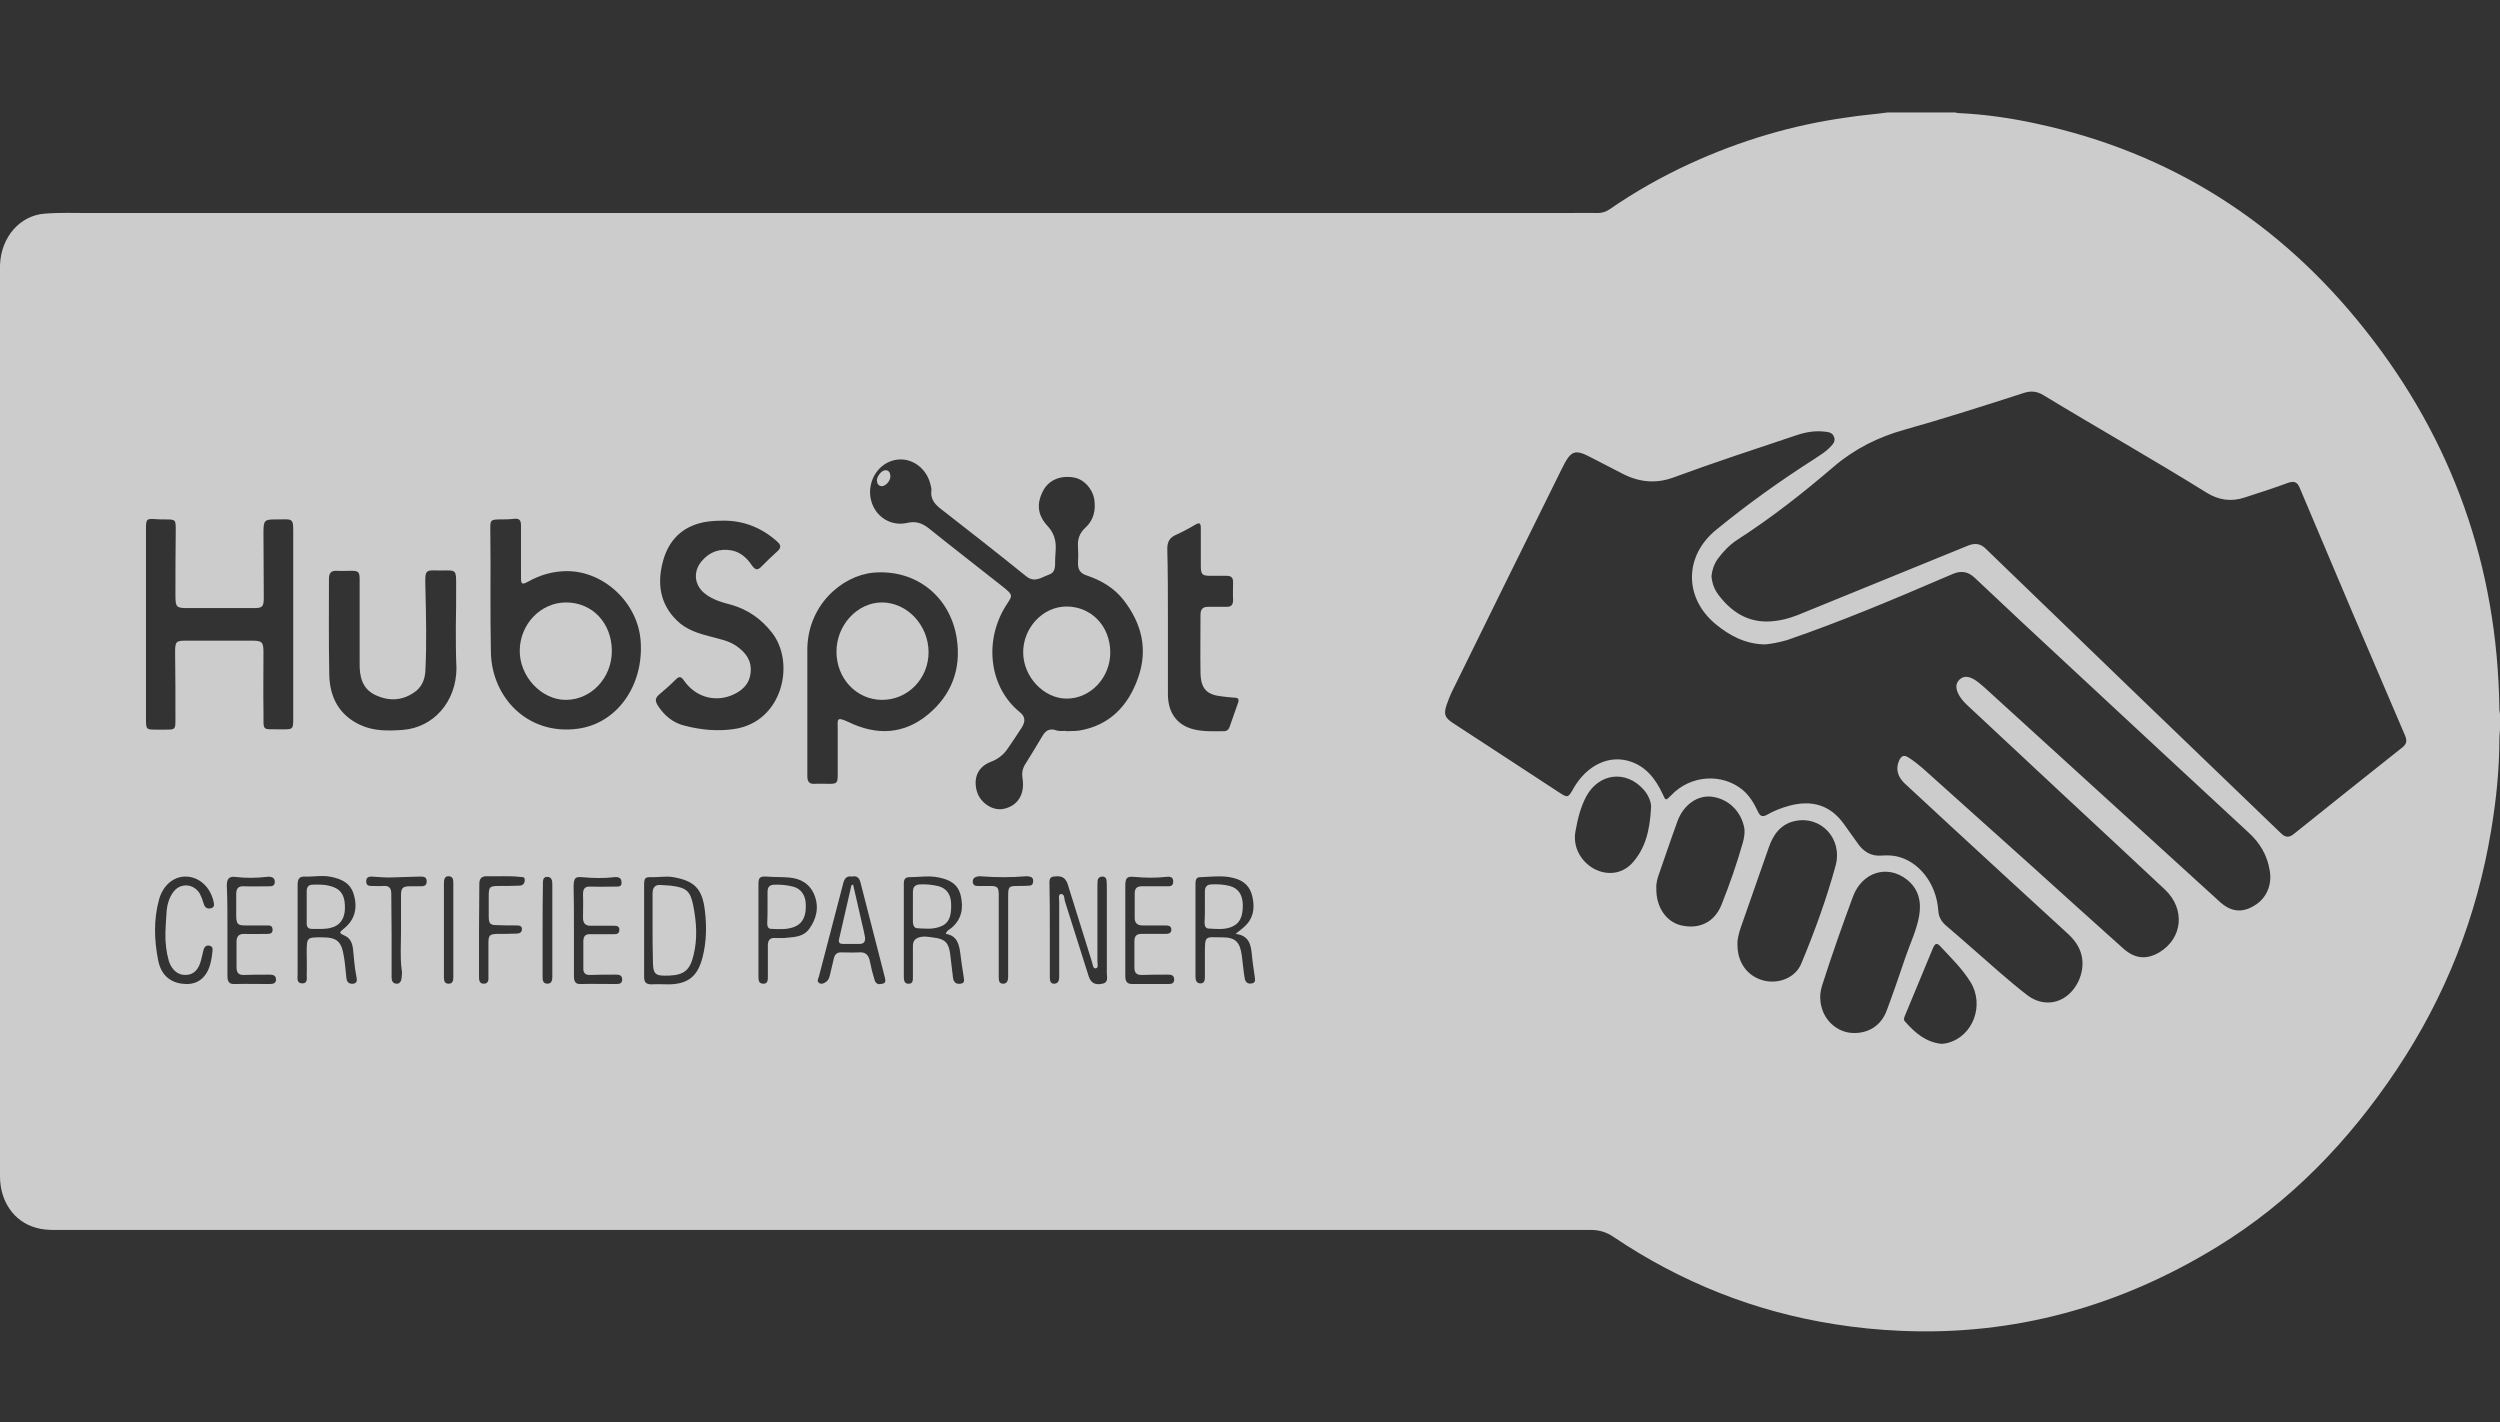 <?xml version="1.0" encoding="utf-8"?>
<!-- Generator: Adobe Illustrator 25.0.0, SVG Export Plug-In . SVG Version: 6.00 Build 0)  -->
<svg version="1.1" id="Calque_1" xmlns="http://www.w3.org/2000/svg" xmlns:xlink="http://www.w3.org/1999/xlink" x="0px" y="0px"
	 viewBox="0 0 798 454" style="enable-background:new 0 0 798 454;" xml:space="preserve">
<rect x="0" y="0" width="798" height="454" fill="#333333" stroke="none"/>
<style type="text/css">
	.st0{opacity:0.75;}
	.st1{fill:#FFFFFF;}
</style>
<g class="st0">
	<path class="st1" d="M602.5,35.9c7.2,0,14.4,0,21.6,0c0.4,0.1,0.8,0.2,1.2,0.2c8.4,0.4,16.7,1.6,24.9,3.4
		c42.3,9.1,77.5,31.2,105,66.1c27.5,34.8,42,75,42.6,120.6c0,0.7,0.2,1.4,0.2,2.1c0,1.6,0,3.1,0,4.7c-0.1,1-0.2,2-0.2,2.9
		c0,9.7-1,19.4-2.6,29c-4.6,27.9-14.7,53.3-30.1,76.4c-15.4,23.1-34.2,42.5-57.4,56.7c-31.2,19.1-64.8,28.4-101,26.8
		c-7.1-0.3-14.1-1-21-2.1c-25.5-4-49-13.3-70.7-27.9c-2.2-1.5-4.5-2.2-7.1-2.2c-12.5,0-24.9,0-37.4,0c-55.8,0-111.5,0-167.3,0
		c-95.2,0-190.4,0-285.6,0c-2.1,0-4.1-0.1-6.1-0.7C4.5,390,0,383.5,0,375.5c0-96.6,0-193.1,0-289.7c0-0.4,0-0.7,0-1.1
		c0.3-9.2,6.5-15.9,14.2-16.5C19,67.8,23.8,68,28.6,68c157,0,313.9,0,470.9,0c3.5,0,6.9-0.1,10.4,0c1.5,0,2.7-0.4,3.9-1.2
		c8.1-5.6,16.6-10.4,25.5-14.5c16.1-7.4,32.8-12.4,50.2-14.8C593.8,36.8,598.2,36.5,602.5,35.9z M563.4,205.7
		c-6.3-0.1-11.3-2.8-15.8-6.5c-10.1-8.4-10-21.7,0.1-30c10-8.2,20.5-15.7,31.3-22.6c1.8-1.2,3.7-2.3,5.2-3.9
		c0.9-0.9,1.8-1.9,1.2-3.3c-0.5-1.3-1.7-1.5-2.8-1.6c-3.1-0.4-6.1,0.1-9.1,1.1c-13.1,4.4-26.3,8.7-39.3,13.5c-5.4,2-10.7,1.6-15.9-1
		c-3.3-1.7-6.6-3.4-9.9-5.1c-5.8-3.1-6.9-2.7-9.9,3.4c-11.7,23.7-23.4,47.3-35,71c-0.6,1.2-1.1,2.6-1.6,3.9
		c-1.2,3.4-0.8,4.5,2.2,6.4c11,7.2,22.1,14.4,33.2,21.7c3.2,2.1,3.2,2.1,5.1-1.3c4.2-7.1,11.1-10.5,17.8-8.4
		c5.1,1.6,8.2,5.5,10.5,10.4c1,2.3,1,2.2,2.7,0.5c6.1-6.5,16.2-7.2,22.8-1.8c2.2,1.8,3.7,4.3,4.9,6.9c0.7,1.5,1.4,1.9,2.9,1.1
		c2.2-1.3,4.6-2.2,7.1-2.9c7.1-1.9,13.1-0.4,17.6,6c1.3,1.9,2.7,3.7,4,5.6c1.9,2.9,4.4,4.6,7.9,4.3c1.5-0.1,3.1-0.1,4.6,0.2
		c7.3,1.5,12.9,8.7,13.5,17.3c0.1,2,0.9,3.4,2.3,4.7c3.1,2.6,6.1,5.3,9.1,7.9c5.5,4.8,11,9.8,16.8,14.3c4.1,3.2,8.9,3.3,12.7,0.5
		c3.9-2.9,6-8.5,4.8-13.2c-0.7-2.8-2.4-5-4.5-6.9c-12.4-11.4-24.8-22.7-37.1-34.1c-5-4.6-9.9-9.2-14.9-13.8c-2.2-2.1-2.8-4.6-1.8-7
		c0.7-1.7,1.6-2.2,3.1-1.2c1.6,1,3.1,2.2,4.5,3.4c11.6,10.4,23.3,20.9,34.9,31.3c9.7,8.8,19.5,17.6,29.2,26.3
		c3.7,3.3,7.5,3.6,11.6,1.1c7.3-4.5,8.2-13.7,1.7-19.9c-10.3-9.7-20.7-19.3-31-28.9c-10.5-9.8-21.1-19.7-31.6-29.5
		c-1.1-1-2.2-2.1-3-3.4c-1.3-2.2-1.4-3.9-0.1-5.2c1.5-1.5,3.2-1,4.8-0.1c1.1,0.7,2.2,1.6,3.2,2.5c25,22.8,50.1,45.6,75.1,68.4
		c3.6,3.3,7.2,3.7,11.2,1.2c3.8-2.3,5.6-6.6,4.8-11.1c-0.8-5-3.2-8.9-6.7-12.1c-18.9-17.5-37.9-35.1-56.8-52.7
		c-10.3-9.5-20.5-19.1-30.7-28.7c-2-1.9-4.2-2.3-6.7-1.3c-0.9,0.4-1.7,0.7-2.6,1.1c-16.7,7.2-33.4,14.2-50.5,20.1
		C568.1,205,565.6,205.5,563.4,205.7z M546.3,183.9c0.2,2.4,1,4.4,2.4,6.2c4.7,6.1,10.5,9.1,18,8.1c3.3-0.4,6.4-1.5,9.4-2.8
		c17.3-7.1,34.7-14.1,52-21.2c2.2-0.9,4-0.8,5.8,1c31.3,30.3,62.7,60.5,94.1,90.7c1.4,1.4,2.6,1.6,4.2,0.3
		c11.5-9.2,23.1-18.5,34.6-27.6c1.4-1.1,1.6-2.1,0.9-3.8c-11.3-26.3-22.5-52.6-33.6-79c-0.8-2-1.8-2.3-3.7-1.7
		c-4.6,1.7-9.2,3.2-13.9,4.7c-4.2,1.4-8.2,0.9-12.1-1.5c-17.2-10.7-34.9-20.7-52.2-31.2c-2-1.2-3.9-1.4-6.1-0.7
		c-12.7,4.1-25.5,8.2-38.3,11.8c-8.2,2.3-15.7,6-22.4,11.7c-9.9,8.5-20.1,16.5-31,23.5c-2.4,1.6-4.4,3.7-6.1,6
		C547.1,180.1,546.5,182,546.3,183.9z M340.3,233.3v0.1c1.4-0.1,2.8,0,4.2-0.2c9.5-1.6,15.6-7.7,18.8-16.9
		c3.2-9.1,1.1-17.3-4.6-24.7c-3.1-4-7.3-6.4-11.8-7.9c-2.1-0.7-2.9-1.9-2.8-4.2c0.1-1.6,0.1-3.2,0-4.9c-0.2-2.5,0.5-4.5,2.4-6.2
		c2.6-2.4,3.3-5.5,2.8-9c-0.6-3.5-3.4-6.5-6.6-7c-4.2-0.7-7.8,0.8-9.6,4c-2.3,4.2-2,7.9,1.2,11.4c1.8,1.9,2.7,4.1,2.7,6.8
		c0,1.5-0.2,3-0.2,4.4c0,1.8,0.1,3.7-1.9,4.4c-2.4,0.8-4.6,2.8-7.4,0.5c-8.8-7.1-17.7-14.1-26.6-21c-2.1-1.6-4-3.2-3.6-6.4
		c0.1-0.6-0.2-1.2-0.3-1.9c-1.4-5.7-6.8-9.1-12-7.6c-5.3,1.5-8.4,7.4-6.9,12.9c1.4,5.1,6.3,8.2,11.5,7c2.6-0.6,4.6,0,6.7,1.6
		c7.7,6.2,15.5,12.2,23.2,18.3c4.5,3.5,3.6,3.2,1.3,7c-6.7,11.1-5,25.6,4.7,33.5c1.8,1.4,1.9,3,0.6,5c-1.4,2.2-2.9,4.4-4.4,6.6
		c-1.4,2.1-3.3,3.5-5.5,4.3c-3.9,1.5-5.6,5-4.4,9.3c1,3.7,5,6.4,8.5,5.7c4.5-0.9,6.9-4.6,6.1-9.7c-0.3-1.8,0-3.3,1-4.8
		c1.8-2.9,3.6-5.8,5.3-8.7c1-1.7,2.1-2.5,4.1-2C337.9,233.5,339.2,233.3,340.3,233.3z M46.6,199.2c0,10.1,0,20.3,0,30.4
		c0,3.2,0.1,3.3,3.2,3.3c1.1,0,2.1,0,3.2,0c2.9,0,3-0.1,3-3.2c0-7.2,0-14.4-0.1-21.6c0-3.2,0.3-3.6,3.3-3.6c7.1,0,14.3,0,21.4,0
		c3.1,0,3.5,0.5,3.5,3.8c0,6.3-0.1,12.5,0,18.8c0.1,6.5-0.8,5.6,5.5,5.7c0.2,0,0.4,0,0.6,0c3.3,0,3.4,0,3.4-3.5
		c0-19.2,0-38.3,0-57.5c0-6.9,0.4-6-5.7-6c-3.5,0-3.8,0.3-3.8,4.2c0,6.9,0.1,13.8,0.1,20.7c0,3-0.4,3.4-3.2,3.4
		c-7.1,0-14.1,0-21.2,0c-3.5,0-3.8-0.3-3.8-4.1c0-6.9,0-13.8,0.1-20.7c0-3.4,0-3.5-3.2-3.5c-1.1,0-2.3,0-3.4-0.1
		c-2.6-0.2-2.9,0-2.9,2.8C46.6,178.8,46.6,189,46.6,199.2z M257.7,227L257.7,227c0,6.9,0,13.8,0,20.7c0,1.8,0.6,2.6,2.3,2.5
		c1.6-0.1,3.2,0,4.8,0c2.3,0,2.6-0.3,2.6-2.9c0-4.8,0-9.6,0-14.4c0-3.3-0.6-4.3,3.5-2.4c8.9,4.3,17.6,4,25.4-2.5
		c7.3-6.1,10.6-14.3,9.1-24.2c-2.1-13.5-13.1-22.2-26.7-21c-10.1,1-21.2,10.6-21,25.1C257.7,214.3,257.7,220.7,257.7,227z
		 M166.3,176.2L166.3,176.2c0-2.8,0-5.6,0-8.5c0-1.6-0.5-2.3-2.2-2.1c-1.6,0.2-3.3,0.2-5,0.2c-2.4,0.1-2.6,0.3-2.6,2.8
		c0.2,13.3-0.1,26.6,0.2,39.9c0.4,14.1,11.7,26.3,27.8,24.1c12.5-1.7,21-13.8,20-27.9c-0.8-12.1-11.5-22.3-23.4-22.4
		c-4.5,0-8.7,1.2-12.6,3.4c-1.9,1-2.2,0.8-2.2-1.4C166.3,181.7,166.3,179,166.3,176.2z M230.8,166.2c-2.1,0-4.1,0.1-6.2,0.5
		c-6.7,1.4-11.1,5.5-13,12.5c-1.9,7.1-0.9,13.6,4.4,18.8c3,3,6.9,4.2,10.8,5.2c2.9,0.8,5.9,1.3,8.4,3.1c2.8,2,4.8,4.5,4.4,8.4
		c-0.4,3.9-3,6-6.2,7.3c-5.6,2.2-11.6,0.3-15.1-4.8c-0.9-1.3-1.5-1.4-2.6-0.3c-1.7,1.7-3.5,3.3-5.3,4.8c-1.3,1.1-1.3,2-0.5,3.4
		c2.1,3.3,4.9,5.6,8.5,6.5c5.3,1.4,10.6,1.9,16,1.1c15.5-2.3,19.6-21.3,11.9-30.9c-3.4-4.3-7.6-7.2-12.7-8.7c-3-0.8-6.1-1.6-8.7-3.7
		c-3.3-2.7-3.7-6.9-1-10.2c2.6-3.1,5.8-4.2,9.7-3.5c2.9,0.6,4.9,2.5,6.5,4.9c1.1,1.5,1.8,1.4,3,0.2c1.6-1.6,3.2-3.2,4.9-4.7
		c1.4-1.2,1.4-2.1,0-3.3C243.3,168.6,237.5,166.1,230.8,166.2z M145.5,200.2C145.5,200.2,145.6,200.2,145.5,200.2
		c0.1-4.6,0.1-9.2,0.1-13.7s0-4.5-4.3-4.4c-5.7,0-5.7-0.9-5.5,6c0.2,8.6,0.4,17.2,0,25.7c-0.1,2.7-0.9,5-2.9,6.7
		c-4.1,3.2-8.6,3.5-13.2,1.3c-4.1-2-5-5.9-4.9-10.2c0-8.9,0-17.8,0-26.6c0-2.5-0.4-2.8-2.7-2.8c-1.5,0-3.1,0.1-4.6,0
		c-1.8-0.1-2.5,0.7-2.5,2.6c0,10.1-0.1,20.3,0.1,30.4c0.1,7.4,3.2,13.1,9.9,16.2c4.3,2,8.8,1.9,13.4,1.6c10-0.7,17.2-9,17.3-19.6
		C145.5,208.9,145.5,204.6,145.5,200.2z M554.6,301.6c0,5.8,3.3,10.1,8.4,11.4c4.9,1.2,10.2-1,12-5.5c4.2-10.1,8-20.5,10.9-31.1
		c2.4-8.7-4.7-16.2-13.1-14.3c-4.4,1-6.8,4.3-8.2,8.4c-3,8.6-6,17.2-9,25.7C555,298.1,554.5,299.9,554.6,301.6z M581,318.4
		c0.1,1,0.1,2,0.4,2.9c1.1,4.6,5,8,9.5,8.4c5.2,0.4,9.6-2.2,11.4-7.3c2.1-5.6,4-11.2,5.9-16.8c1.5-4.4,3.6-8.7,4.4-13.3
		c0.8-4.7-0.3-8.7-4-11.6c-6.2-4.8-14.2-2.3-17.1,5.4c-3.4,9.2-6.7,18.5-9.7,27.9C581.3,315.5,581,316.9,581,318.4z M372.8,198.1
		L372.8,198.1c0,7.8,0,15.6,0,23.5c0,6,3,9.9,8.2,11.2c3.2,0.8,6.5,0.6,9.7,0.6c0.9,0,1.5-0.5,1.8-1.4c0.9-2.6,1.8-5.1,2.7-7.7
		c0.4-1.1,0-1.6-1.1-1.6c-1.3-0.1-2.7-0.2-4-0.4c-4.9-0.5-6.8-2.4-6.9-7.6c-0.1-6.1,0-12.3,0-18.4c0-1.8,0.7-2.6,2.4-2.6
		c2,0,4,0,6,0c1.5,0,2-0.7,2-2.2c-0.1-1.9,0-3.8,0-5.7c0-1.4-0.6-2-2-2c-1.7,0-3.5,0-5.2,0c-2.7,0-3.1-0.4-3.1-3.3
		c0-3.9,0-7.9,0-11.8c0-1.6-0.3-2.1-1.8-1.2c-2,1.2-4.1,2.3-6.3,3.3c-1.9,0.9-2.6,2.2-2.6,4.4C372.8,182.7,372.8,190.4,372.8,198.1z
		 M528.7,283.6c-0.1,6,3.2,10.7,8,11.8c5.8,1.3,10.6-1.1,12.8-6.6c2.6-6.5,4.9-13.1,6.8-19.8c0.4-1.5,0.7-3,0.5-4.6
		c-1-5.5-5.2-9.5-10.5-10.1c-4.5-0.5-8.9,2.6-10.8,7.7c-2.2,6-4.2,12-6.3,18C528.8,281.4,528.6,282.7,528.7,283.6z M527,258
		c0.2-1.4-0.5-3.9-2.4-6c-5.5-6.2-14.1-5.3-18.2,2.1c-1.9,3.5-2.8,7.3-3.5,11.2c-0.9,4.7,1.4,9.4,5.7,11.9c4.3,2.4,9.1,1.8,12.3-1.6
		C525.1,271,526.6,265.4,527,258z M619.8,333.2c0.6-0.1,1.2-0.1,1.9-0.3c8.1-2.1,11.8-12.1,7.3-19.4c-2.7-4.4-6.4-7.9-9.8-11.6
		c-1-1-1.5-0.7-2.1,0.5c-3,7.2-6,14.4-9,21.7c-0.3,0.7-0.6,1.4,0,2C611.2,329.6,614.7,332.7,619.8,333.2z M335.1,296.8
		c0,2.5,0,4.9,0,7.4s0,5.1,0,7.6c0,1.1,0.1,2.3,1.5,2.2c1.3-0.1,1.5-1.2,1.5-2.3c0-0.6,0-1.1,0-1.7c0-7.4,0-14.8,0-22.2
		c0-0.9-0.4-2.3,0.5-2.4c1.2-0.2,1.1,1.4,1.3,2.2c2.6,8,5,16,7.6,24c0.7,2.2,2.1,2.9,4.4,2.4c2-0.4,1.4-2.1,1.4-3.4
		c0-8.9,0-17.9,0-26.8c0-1,0-2-0.1-2.9c-0.1-0.7-0.6-1.1-1.3-1.1c-0.7,0-1.3,0.3-1.5,1.1c-0.1,0.6-0.1,1.3-0.1,1.9
		c0,8,0,16.1,0,24.1c0,0.8,0.4,2-0.5,2.2s-1-1.2-1.2-1.9c-2.5-7.9-4.9-15.8-7.4-23.7c-0.2-0.7-0.4-1.5-0.8-2.2
		c-0.9-1.7-2.5-1.7-4.1-1.5s-1.3,1.7-1.3,2.9C335.1,287.4,335.1,292.1,335.1,296.8z M301.9,298.1c0.3-1.1,1.2-1.4,1.8-1.9
		c3.2-2.7,3.9-6.2,3-10.2c-0.9-3.9-3.6-5.2-7-5.9c-3.2-0.7-6.4-0.1-9.5-0.1c-1.2,0-1.7,0.7-1.7,1.9c0,10,0,20,0,30
		c0,1.2,0.3,2.2,1.6,2.1c1.3,0,1.3-1.1,1.3-2.2c0-3.3,0-6.6,0-9.9c0-1.5,0.7-2.3,2-2.7c1.6-0.5,3.2-0.1,4.8,0.1
		c3.4,0.4,4.7,1.7,5.1,5.3c0.3,2.5,0.6,5,0.9,7.5c0.2,1.4,0.9,2.1,2.4,1.9s1.1-1.2,1-2.2c-0.4-2.6-0.8-5.1-1.1-7.7
		C306.1,301.1,305.3,298.6,301.9,298.1z M394.4,298.1c1.3-1.1,2.1-1.6,2.8-2.3c2.8-2.5,3.4-5.7,2.6-9.4c-0.7-3.5-2.8-5.3-5.9-6.1
		c-3.6-1-7.3-0.4-10.9-0.3c-1.1,0-1.4,0.9-1.4,1.9c0,10,0,20,0,30c0,1.1,0.4,2,1.6,2c1.3,0,1.4-1.1,1.4-2.1c0-2.3,0-4.5,0-6.8
		c0-6.7-0.1-5.8,5.5-5.8c4.2,0,5.7,1.4,6.3,5.9c0.3,2.4,0.5,4.8,0.9,7.1c0.2,1.3,1,2,2.3,1.7c1.3-0.2,1-1.3,0.9-2.2
		c-0.3-2.3-0.7-4.6-0.9-6.9C399.3,301.7,398.8,298.6,394.4,298.1z M95,297c0,4.6,0,9.3,0,13.9c0,1.3-0.4,3,1.5,3
		c1.8,0,1.4-1.7,1.4-2.9c0.1-2.3,0-4.5,0-6.8c0-5,0-5,4.8-5c4.9,0,6.3,1.2,7.1,6.3c0.4,2.3,0.5,4.6,0.8,6.9c0.2,1.3,1,1.7,2.2,1.6
		c1.2-0.2,1.2-1.1,1-2.1c-0.6-2.9-0.8-5.8-1.1-8.8c-0.2-1.9-0.8-3.6-2.6-4.4c-2-0.9-1.9-1-0.2-2.4c3.2-2.6,4.3-6.2,3.1-10.5
		c-1-3.9-3.9-5.2-7.3-5.9c-2.8-0.6-5.6,0-8.3-0.1c-1.9-0.1-2.4,0.8-2.4,2.7C95,287.4,95,292.2,95,297z M205.6,297
		c0,4.9,0,9.8,0,14.8c0,1.7,0.6,2.4,2.3,2.4c2-0.1,4,0,6,0c6-0.2,8.9-2.8,10.4-8.8c1.2-4.8,1.3-9.8,0.7-14.7c-0.8-7-3.3-9.5-10-10.7
		c-2.2-0.4-4.4,0-6.6,0c-2.5-0.1-2.8,0.1-2.8,2.7C205.6,287.4,205.6,292.2,205.6,297z M272,279.8c-1.6-0.3-2.4,0.5-2.8,2
		c-2.6,10-5.2,20-7.8,29.9c-0.2,0.7-0.8,1.5,0.1,2.1c0.8,0.5,1.6,0,2.2-0.4c0.7-0.5,1-1.3,1.2-2.1c0.4-1.7,0.8-3.4,1.2-5.1
		c0.3-1.6,1.1-2.3,2.6-2.2c1.8,0,3.6,0.1,5.4,0c2.2-0.2,3.2,0.8,3.6,3c0.4,2,0.9,4,1.5,5.9c0.4,1.3,1.4,1.4,2.5,1.1
		c1-0.2,1-0.9,0.8-1.8c-2.6-10.1-5.2-20.2-7.8-30.4C274.4,280.4,273.6,279.4,272,279.8z M359.2,296.8c0,4.9,0,9.9,0,14.8
		c0,1.6,0.5,2.5,2.2,2.5c3.8,0,7.6,0,11.4,0c1,0,2-0.1,2-1.4c0-1.5-1-1.6-2.1-1.6c-2.7,0-5.3,0-8,0.1c-1.7,0.1-2.6-0.5-2.6-2.3
		c0-2.8,0-5.6,0-8.5c0-1.6,0.7-2.3,2.2-2.3c2.5,0,5.1,0,7.6,0c1,0,2-0.1,2-1.4c0-1.2-1.1-1.3-1.9-1.3c-2.5,0-4.9,0-7.4,0
		c-1.6,0-2.5-0.9-2.4-2.6c0-2.5,0-5.1,0-7.6c0-1.6,0.7-2.3,2.2-2.3c2.6,0,5.2,0,7.8,0c1,0,2.3,0.2,2.3-1.5s-1.3-1.6-2.3-1.5
		c-3.4,0.4-6.8,0.3-10.2,0c-2.3-0.2-2.8,0.3-2.8,2.9C359.2,287.4,359.2,292.1,359.2,296.8z M242.1,296.8c0,4.9,0,9.9,0,14.8
		c0,1.2,0,2.4,1.6,2.4c1.4,0,1.4-1.2,1.4-2.3c0-3.3,0-6.6,0-9.9c0-1.7,0.7-2.5,2.3-2.4c1.3,0,2.7,0.1,4-0.1c2.5-0.2,5.2-0.4,6.9-2.8
		c2.3-3.2,3.2-6.8,1.7-10.7c-1.5-3.8-4.5-5.4-8.2-5.7c-2.4-0.2-4.8-0.1-7.2-0.3c-2-0.1-2.5,0.3-2.5,2.4
		C242.1,287.1,242.1,292,242.1,296.8z M72.6,296.8c0,4.9,0,9.9,0,14.8c0,1.8,0.6,2.6,2.3,2.5c3.7-0.1,7.5,0,11.2,0c1,0,2-0.2,2-1.4
		c0-1.4-1-1.6-2.1-1.6c-2.7,0-5.3,0-8,0.1c-1.7,0.1-2.5-0.6-2.5-2.4c0-2.7,0-5.5,0-8.2c0-1.8,0.8-2.5,2.4-2.5c2.5,0.1,4.9,0,7.4,0
		c1,0,1.8-0.2,1.7-1.5c-0.1-1.2-0.9-1.2-1.8-1.2c-2.3,0-4.7,0-7,0s-2.7-0.5-2.8-2.8c0-2.4,0-4.8,0-7.2c0-1.8,0.7-2.6,2.4-2.5
		c2.8,0.1,5.6,0,8.4,0c0.8,0,1.5-0.3,1.5-1.3c0.1-1-0.5-1.6-1.4-1.7c-0.4-0.1-0.8-0.1-1.2,0c-3.4,0.4-6.8,0.4-10.1,0
		c-1.9-0.2-2.6,0.7-2.6,2.7C72.6,287.2,72.6,292,72.6,296.8z M183.2,296.7c0,5,0,10,0,15c0,1.7,0.6,2.5,2.2,2.4
		c3.7-0.1,7.5,0,11.2,0c1,0,2-0.1,2-1.4c0-1.5-1-1.6-2.1-1.6c-2.7,0-5.3,0-8,0.1c-1.6,0.1-2.4-0.6-2.3-2.3c0-2.8,0-5.6,0-8.4
		c0-1.8,0.8-2.4,2.3-2.3c2.5,0,4.9,0,7.4,0c0.9,0,1.8-0.1,1.8-1.4s-1-1.3-1.9-1.3c-2.5,0-4.9,0-7.4,0c-1.5,0-2.3-0.8-2.3-2.5
		c0-2.5,0.1-5.1,0-7.6c0-1.9,0.8-2.5,2.4-2.4c2.8,0.1,5.6,0,8.4,0c0.8,0,1.5-0.1,1.5-1.2c0-1-0.3-1.6-1.3-1.8c-0.3,0-0.7-0.1-1,0
		c-3.4,0.4-6.9,0.3-10.3,0c-2.2-0.2-2.6,0.3-2.7,2.8C183.2,287.2,183.2,292,183.2,296.7z M52.8,297.5c0.1-1.9,0.2-4.4,0.4-6.9
		c0.2-2,0.8-4,2-5.7c2.2-3.2,6.6-3,8.6,0.4c0.5,1,0.9,2,1.2,3.1c0.4,1.4,1.2,1.8,2.4,1.5c1.3-0.4,0.9-1.5,0.7-2.4
		c-1.1-4.5-4.6-7.6-8.7-7.7c-3.9-0.1-7.3,2.7-8.6,7.2c-1.8,6.5-1.6,13-0.3,19.6c1.1,5.6,5,7.4,8.9,7.5c4.3,0.1,7.1-2.7,8-7.6
		c0.2-0.9,0.3-1.8,0.4-2.7c0.1-0.8,0.2-1.6-0.8-1.9s-1.7,0.2-2,1.2c-0.3,1.1-0.5,2.2-0.8,3.3c-0.8,3.2-2.4,4.7-4.8,4.8
		c-2.6,0.1-4.5-1.5-5.5-4.4C53.1,303.9,52.7,301,52.8,297.5z M152.9,296.9c0,4.8,0,9.6,0,14.4c0,1.2-0.1,2.7,1.5,2.7
		c1.8,0,1.5-1.6,1.5-2.8c0-3.4,0-6.8,0-10.1c0-2.6,0.4-2.9,2.8-3c2.1,0,4.1,0,6.2-0.1c0.8,0,1.7-0.3,1.7-1.4c0-1.2-1-1.2-1.8-1.2
		c-2.1,0-4.1,0-6.2-0.1c-2.2,0-2.6-0.5-2.6-2.9c0-2,0-4.1,0-6.1c0-3.2,0.2-3.5,3.3-3.5c2.1,0,4.3,0,6.4-0.1c1,0,1.8-0.5,1.8-1.8
		c0-1.2-0.9-0.9-1.6-1c-3.5-0.4-6.9-0.1-10.4-0.2c-1.9-0.1-2.6,0.9-2.5,2.8C153,287.3,152.9,292.1,152.9,296.9z M125,298.4
		c0,1.3,0,2.7,0,4c0,3.2,0,6.3,0,9.5c0,1.1,0.3,2,1.5,2.1s1.6-0.9,1.7-1.9c0.1-0.9,0.2-1.8,0-2.7c-0.5-3.9-0.2-7.9-0.2-11.8
		s0-7.7,0-11.6c0-2.6,0.5-3.1,2.9-3.1c1.1,0,2.1,0,3.2,0c1,0,2.1,0,2.1-1.6c0-1.5-1.1-1.5-2.2-1.5c-3.3,0.1-6.5,0.2-9.8,0.3
		c-1.9,0-3.7-0.2-5.6-0.3c-1,0-1.7,0.3-1.7,1.5c0,1.3,0.7,1.5,1.7,1.5c1.3,0,2.5,0.1,3.8,0c1.8-0.1,2.5,0.6,2.5,2.6
		C124.9,289.7,125,294.1,125,298.4z M318.8,298.6L318.8,298.6c0,4.4,0,8.7,0,13.1c0,1.1,0,2.3,1.4,2.3c1.3,0,1.6-1.1,1.6-2.2
		c0-0.6,0-1.1,0-1.7c0-8,0-15.9,0-23.9c0-3.2,0.2-3.4,3.1-3.4c1.2,0,2.4,0,3.6-0.1c0.9,0,1.3-0.6,1.3-1.5c0-0.8-0.4-1.3-1.2-1.4
		c-0.3-0.1-0.7-0.1-1-0.1c-4.9,0.4-9.8,0.4-14.7,0c-0.3,0-0.7,0-1,0.1c-0.9,0.2-1.4,0.7-1.4,1.7c0.1,1,0.7,1.3,1.5,1.3
		c1.3,0,2.7,0,4,0c2.4,0,2.8,0.4,2.8,2.9C318.8,290,318.8,294.3,318.8,298.6z M141.7,296.8c0,5,0,10,0,15c0,1.1,0.1,2.2,1.5,2.2
		s1.5-1.1,1.5-2.3c0-9.9,0-19.7,0-29.6c0-1.1,0-2.3-1.4-2.4c-1.5-0.1-1.6,1.2-1.6,2.4C141.7,287,141.7,291.9,141.7,296.8z
		 M173.2,296.8c0,4.9,0,9.7,0,14.6c0,1.2-0.1,2.6,1.6,2.6c1.5-0.1,1.5-1.4,1.5-2.5c0-9.7,0-19.4,0-29.1c0-1.2-0.1-2.4-1.5-2.5
		c-1.6-0.1-1.5,1.3-1.5,2.4C173.2,287.1,173.2,292,173.2,296.8z"/>
	<path class="st1" d="M354.4,208.3c0,8-6.3,14.7-13.9,14.7c-7.3,0-13.8-6.9-13.9-14.6c-0.1-8,6.3-14.8,13.8-14.8
		C348.4,193.6,354.4,199.9,354.4,208.3z"/>
	<path class="st1" d="M281.4,155.2c-0.9-0.1-1.4-0.7-1.5-1.7c-0.1-1.4,1.5-3.4,2.7-3.4c1.1,0,1.5,0.7,1.6,1.7
		C284.4,153.3,282.8,155.2,281.4,155.2z"/>
	<path class="st1" d="M281.6,223.4c-8.2,0-14.6-6.8-14.6-15.4c0-8.5,6.7-15.7,14.5-15.7c8.1,0,14.9,7.3,14.9,15.9
		C296.4,216.6,289.8,223.4,281.6,223.4z"/>
	<path class="st1" d="M195.3,207.8c0,8.6-6.6,15.6-14.7,15.6c-7.8,0-14.8-7.5-14.7-15.8c0.1-8.4,6.7-15.3,14.8-15.3
		C189.1,192.3,195.3,198.9,195.3,207.8z"/>
	<path class="st1" d="M291.4,289.6c0-1.6,0-3.2,0-4.9c0-1.6,0.7-2.3,2.2-2.4c1.9-0.1,3.9,0.1,5.7,0.5c2.7,0.6,4.2,2.6,4.3,5.5
		c0.2,4.5-0.9,6.7-3.8,7.6c-2.3,0.8-4.6,0.5-6.9,0.4c-1.1,0-1.4-0.9-1.5-1.9C291.4,293,291.4,291.3,291.4,289.6L291.4,289.6z"/>
	<path class="st1" d="M384.6,289.5c0-1.6,0-3.2,0-4.9c0-1.5,0.6-2.2,2-2.3c2-0.1,4,0,5.9,0.5c2.7,0.7,4.1,2.7,4.2,5.9
		c0.1,4.1-1.1,6.3-3.9,7.3c-2.3,0.8-4.6,0.5-6.9,0.4c-1.1,0-1.4-0.9-1.4-1.9C384.6,292.9,384.6,291.2,384.6,289.5L384.6,289.5z"/>
	<path class="st1" d="M97.9,289.6c0-1.7,0-3.4,0-5.1c0-1.3,0.5-2,1.7-2.1c2.3-0.1,4.5-0.1,6.7,0.7c2.8,1,3.9,3.1,3.8,7
		c-0.1,3.2-1.6,5.3-4.3,6c-2.1,0.6-4.2,0.4-6.3,0.4c-1.1,0-1.6-0.6-1.6-1.7C97.9,293.1,97.9,291.3,97.9,289.6L97.9,289.6z"/>
	<path class="st1" d="M208.3,296.2c0-3.7,0-7.3,0-11c0-1.9,0.8-2.9,2.7-2.7c1.3,0.1,2.5,0.1,3.8,0.3c4.4,0.6,5.6,1.8,6.5,6.3
		c1,5.2,1.4,10.4,0.1,15.7c-1.1,4.8-3,6.4-7.7,6.6c-4.8,0.2-5.3-0.3-5.3-5.3C208.3,302.8,208.3,299.5,208.3,296.2L208.3,296.2z"/>
	<path class="st1" d="M272.3,282.3c1,4.5,2,8.8,3,13.1c0.3,1.2,0.6,2.5,0.8,3.7c0.2,1.4-0.3,2.2-1.7,2.2c-1.8,0-3.6,0-5.4,0
		c-0.9,0-1.4-0.4-1.2-1.4c1.3-5.7,2.6-11.3,3.9-17C271.6,282.7,271.8,282.6,272.3,282.3z"/>
	<path class="st1" d="M245,289.5c0-1.6,0-3.2,0-4.8c0-1.5,0.6-2.2,2-2.3c2.1-0.1,4.1,0.1,6.1,0.6c2.5,0.6,4,2.7,4.1,5.5
		c0.2,3.8-0.9,6.2-3.5,7.3c-2.4,1-5,0.8-7.5,0.7c-1,0-1.3-0.8-1.3-1.7C245,293,245,291.3,245,289.5L245,289.5z"/>
</g>
</svg>
